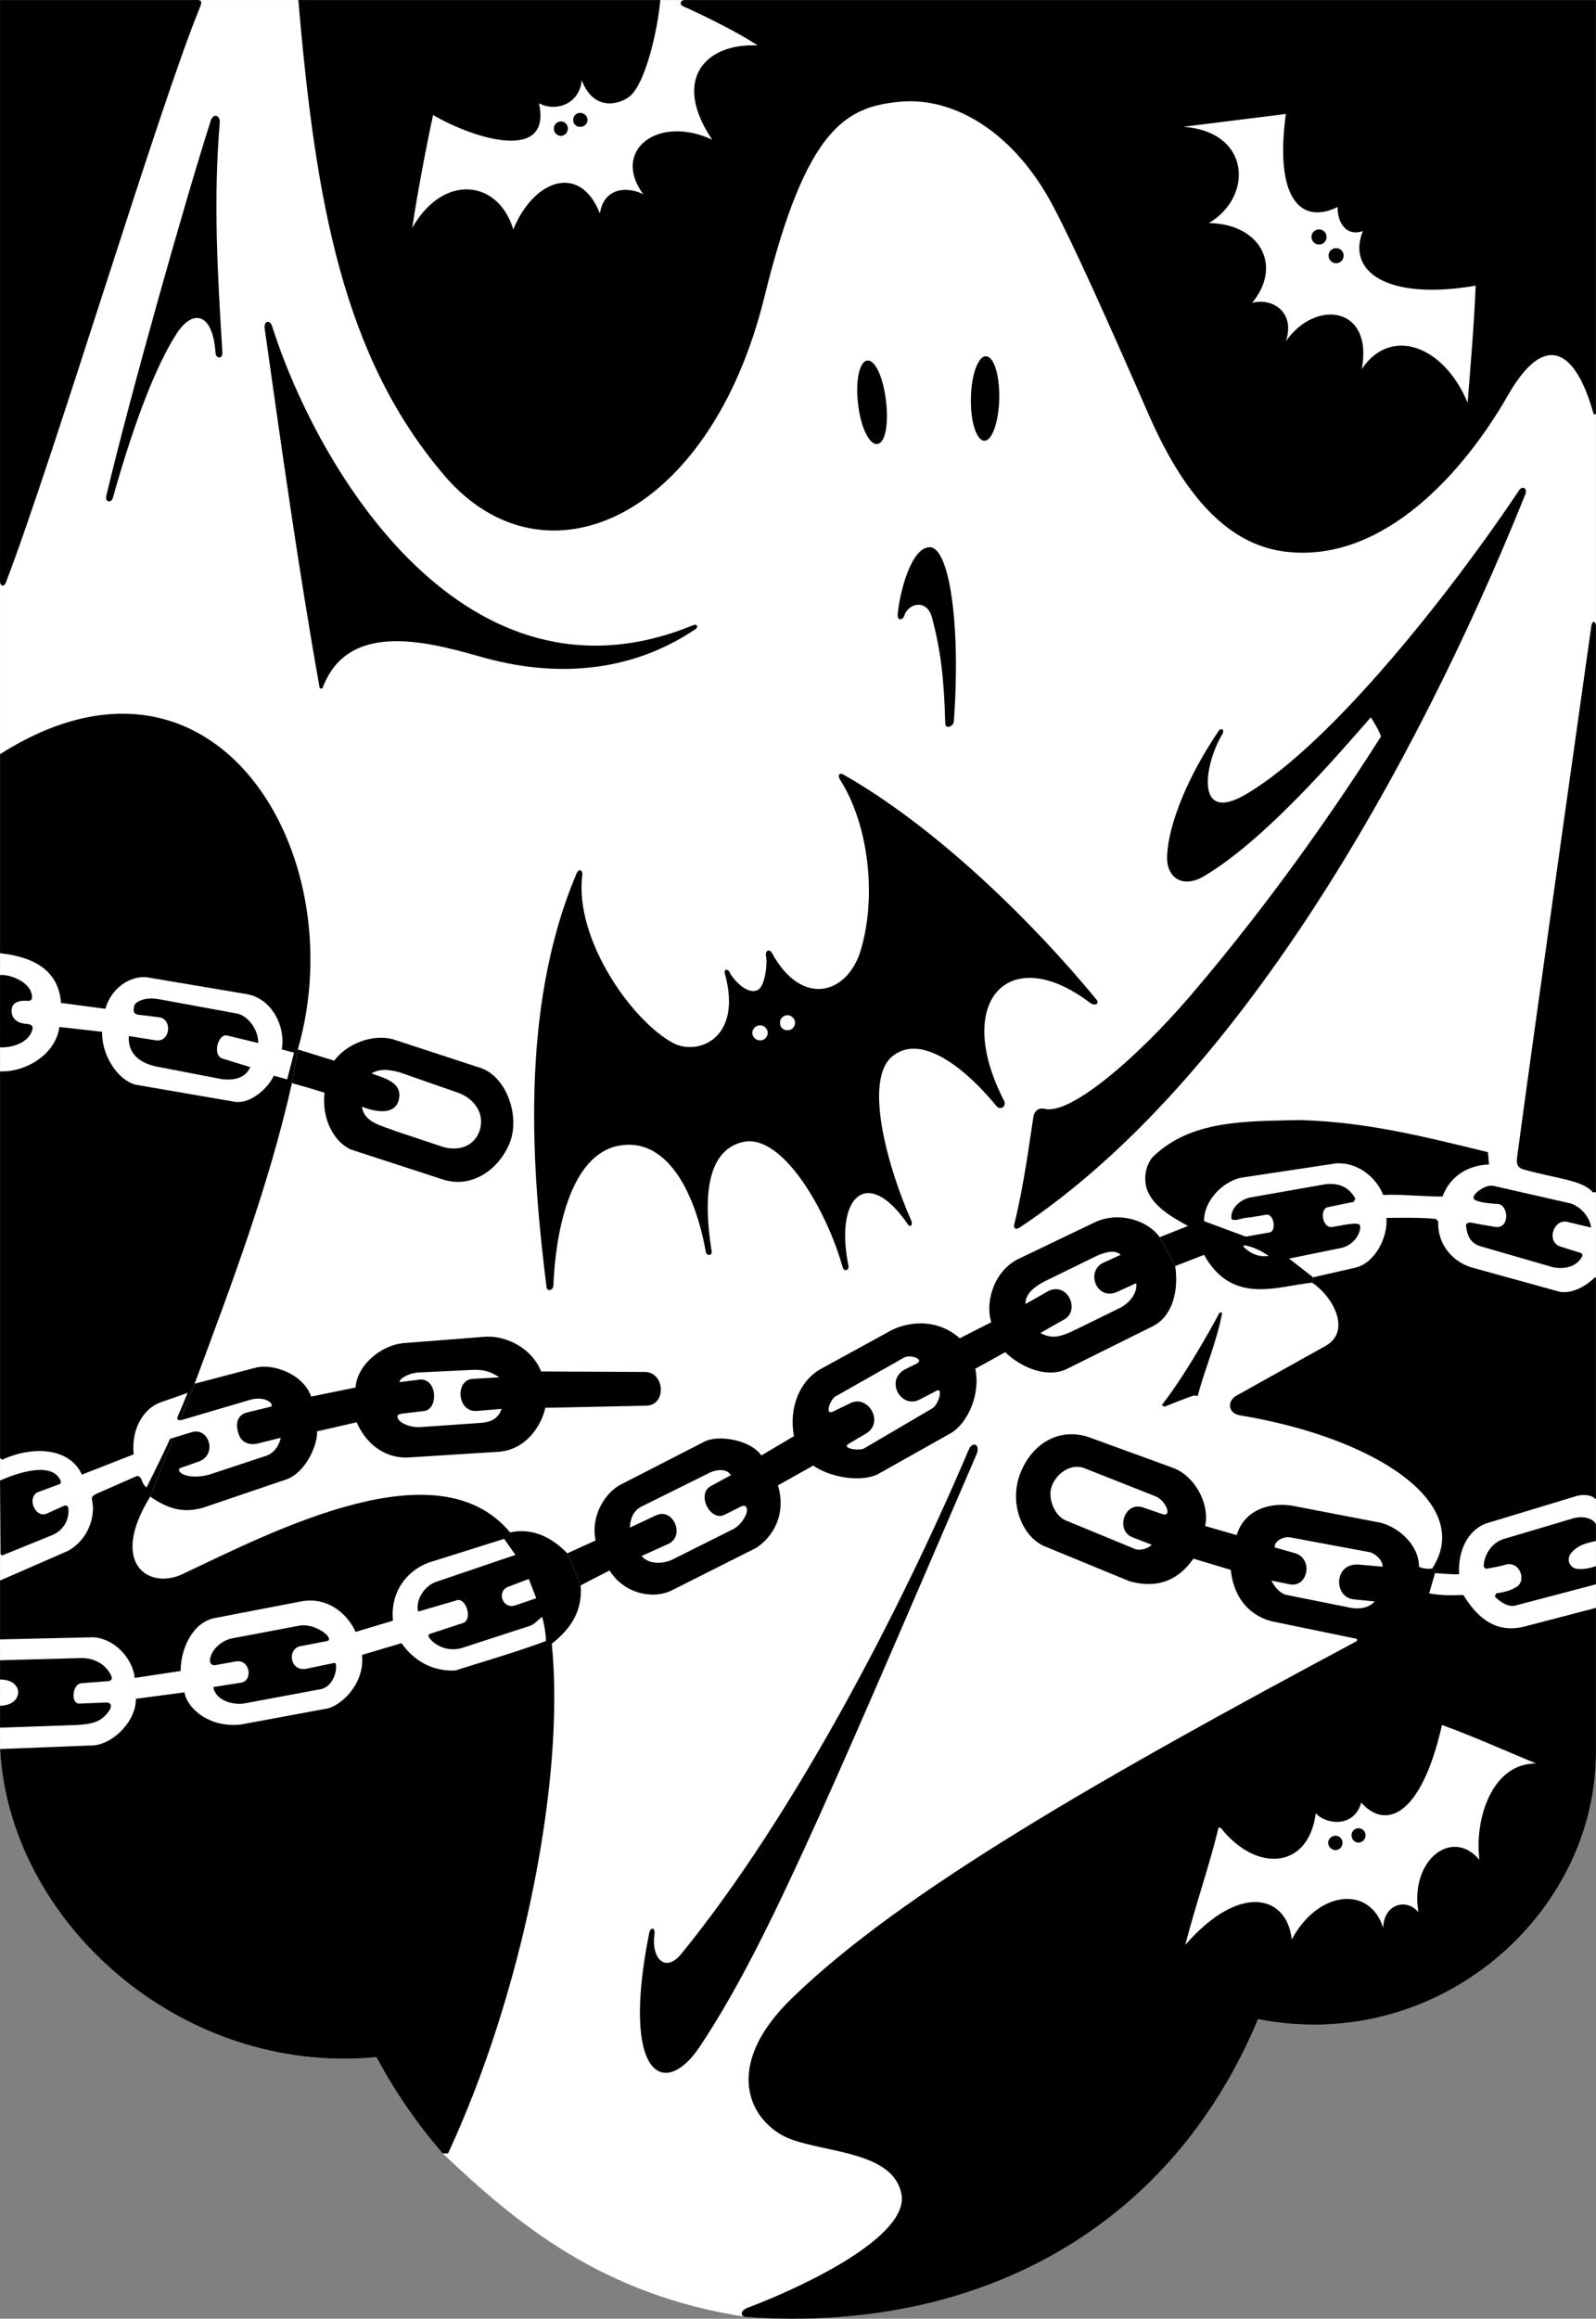 <svg xmlns="http://www.w3.org/2000/svg" width="298.513" height="433.513"><rect width="100%" height="100%" fill="#808080" stroke="none"/><path fill="#fff" d="M139.704 433.204c42.95 3.03 79.137-16.282 95.598-55.7 33.727 6.606 63.227-19.628 63.203-49.898V.004H.005v327c1.75 32.34 33.774 61.106 70.399 57.602 3.351 6.254 7.398 12.254 12.398 18 13.727 13.004 29.727 26.504 56.902 30.598"/><path d="M54.603 202.504s4.113 1.137 6.101 1.801c-.582 4.867 1.762 9.18 4.899 10.602l17.2 5.597c5.577 1.832 10.694-2.05 12.6-7 1.844-4.988-.687-12.113-5.398-13.8l-16.5-5.399c-3.875-1.031-8.601.805-11 4l-6.8-2.101-1.102 6.3m162.301 28.801c-2-2.914-7.344-4.976-12.102-2.8l-14.598 7c-4.644 2.542-5.882 8.355-4.8 11.699l-5.899 3c-3.84-3.414-8.738-3.368-12.601-1.598l-13.5 7.398c-4.125 2.407-5.852 7.657-4.899 12.5l-6.101 3.602c-2.125-2.996-8.125-3.871-10.602-2.602l-15.598 8c-2.918 1.41-5.8 5.856-4.8 10.5l-5.301 2.403 2.5 6 5.402-2.801c2.598 4.18 7.774 5.504 11.5 3.8l15.899-8c3.07-1.972 5.75-6.171 4.101-11.702l6.598-3.7c2.95 2.106 8.777 3.254 12.101 1.602l13.7-7.7c3.097-1.863 5.547-7.292 4.5-12l5.601-3.1c2.75 2.679 7.586 4.929 11.399 3.198l16.3-8.097c3.512-1.797 4.825-6.524 4.098-11.203l-2.898-5.399m51 61.899c-.446.21-2 .062-2.5-.297 0-3.922-3.551-7.223-7.102-8.203l-16.098-3.098c-3.773-.828-9.3.129-10.902 5.398l-5.898-1.699c.875-3.82-1.625-9.07-5.801-10.8l-16.2-5.899c-5.843-1.777-10.906 1.785-12.8 7.5-1.766 5.453.777 11.328 4.8 13l15.801 6.5c4.461 1.289 8.762.473 12-4.2l7 2.098c.45 4.606 2.95 8.356 7.598 9.602l16 3.3v.4c-48.273 25.804-85.14 46.913-105.5 66.6-13.773 13.204-7.836 23.641-.5 26.5 6.871 2.606 19.29 2.391 20.8 10.298 1.49 7.843-18.01 17.218-28.898 21.3-1.097.465-1.496 1.625 0 1.7 42.95 3.03 79.137-16.282 95.598-55.7 33.727 6.606 63.227-19.628 63.203-49.898v-27l-13.402 3.5c-3.371.805-7.48.504-11.399-5.902-1.707.03-3.601.18-6.402-.297l1.102-3.801-.5-.902"/><path d="M245.404 239.805c3.906 2.555 7.523 9.156 2.398 11.899l-16.5 9.203c-1.773.953-1.719 3.293.602 3.699 25.625 4.254 43.82 16.531 36 28.598l.5.902s3.48.305 4.5.2c-.25-4.415 1.68-8.278 5.101-9.5l16.5-5c2.055-.696 3.614-.02 3.797.398h.203v-41.297l-.203-.102c-1.2 1.23-3.898 3.18-6.598 2.7l-16.3-4.5c-3.352-.919-6.555-4.02-6.399-8.598l-.402-.5c-2.438-.317-7.168-.23-9.3-.203.35 3.406-2.024 8.406-5.798 9.3l-7.902 1.801-.2 1"/><path d="m245.603 238.805-4.5-3.5 9.8-2c2.165-.48 3.626-2.57 3.5-4.101-.077-.918-3.374-.094-5.199.203-1.875.254-2.425-3.297-.902-3.703.988-.22 4.902-1 4.902-1l.301-.598c-1.176-2.223-3.226-2.996-5.601-2.7l-14.2 2.5c-1.851.477-3.425 1.954-3.402 3.7-.023.953 1.602.254 2.602.098 1.004-.075 3.898-.598 3.898-.598 1.477-.246 1.977 3.004.703 3.3l-4.5.798-7.8-2.899c-.051-3.82 3.449-7.32 6.8-8.101l17.899-2.7c4.125-.27 7.601 2.754 8.8 5.903 3.325-.172 7.575.328 11.098.297 1.477-3.97 4.953-5.868 8.703-6l-.203-2.297c-11.648-2.82-22.598-5.672-35.297-6-9.8.254-20.3-.121-27.5 7-1.203 1.578-1.578 3.601-1.101 5.597 1.023 3.48 4.851 5.583 7.8 7.2l-5.3 2.101 2.898 5.399 5.402-2.098c5.262 9.441 13.625 5.879 20.2 5.2l.199-1m-139.5 51.601c-2.8-2.899-6.473-4.848-10.7-3.903-13.437-16.207-43.812-.457-61.3 7.801-6.176 2.942-13.824-1.883-6-14.5l8.3-21.101c6.75-18.196 13.876-36.895 18.2-56.2l1.101-6.3c10.575-36.594-15.55-80.684-55.699-55.2v186c1.75 32.34 33.774 61.106 70.399 57.602 3.351 6.254 7.398 12.254 12.398 18h1c13.727-29.496 21.977-69.496 19.402-95.3 3.7-2.884 5.762-6.259 5.399-10.9l-2.5-6"/><path d="m36.404 258.704 11.398-3c3.047-.828 8.852 1.03 10.402 5.402l8.301-1.7c.274-4.046 4.547-7.87 9-8.3l15.399-1.2c4-.171 8.648 2.278 10.3 6.5l19.598.098c3.602.23 3.852 6.305 0 6.301l-18.797.399c-.851 3.656-3.75 7.73-8.5 8.203l-17.3 1.097c-4.75.106-7.97-3.07-9.5-6.597l-7.403 1.699c.125 2.578-2.148 7.754-5.797 9l-15.601 5.3c-3.602.977-6.375.278-9.801-2.1l8.3-21.102"/><path fill="#fff" d="m.005 327.004 17.7-.699c3.96-.547 7.824-4.914 7.699-8.699l9.101-1.2c.426 2.68 4.274 6.704 10.598 6l16.2-3c3.019-.82 6.976-5.046 6.401-10l7.399-2.202c2.324 3.332 5.926 5.355 10.101 5.101 5.575-1.77 11.348-3.422 16.899-5.5 0-1.445-.356-3.32-.7-4.5-1 .688-1.324 1.41-2.699 1.801l-12.3 4c-2.188.629-4.25-.027-5.7-1.402-.421-.496-.988-1.063-.101-1.297l6.101-2c1.73-.766.399-4.817-1.3-4.203l-7.2 2.101c-.457-1.945.856-4.531 3.2-5.5l15-5.101-2.102-3-14 4.402c-4.242 1.535-7.336 5.566-6.797 10.898l-7 2.102c-1.3-2.973-4.883-6.684-10.203-5.7l-16.098 3.098c-4.425.856-6.46 6.211-6.402 9.903l-8.598 1.297c-.425-3.75-3.894-7.407-7.8-7.598l-17.399.398v20.5m0-31.5 12.598-5.5c3.644-1.894 5.363-6.207 4.601-9.597-.125-.606.266-.852 1-1.203l7.301-3.2c.461-.144.809.2 1 .7a2.83 2.83 0 0 0 .899 1.402s3.164-6.27 4.398-9.102l3.902-1.199c3.325-1.16 5.012 4.028 1.598 5.399l-3.398 1.203c-.688.203-.48.695.101 1.097 1.399.856 4.028.57 5.399.102l10.3-3.402c1.637-.532 2.54-2.055 2.801-3.399l-4.402 1.102c-1.324.265-2.95-.047-3.5-1.903-.676-2.09-.035-3.457 1.5-3.898l4.5-1.102c.863-.234-.7-2.144-3.8-1.3l-12.9 3.8c-.574.082-.937-.082-.6-.8l1.8-4.297-5.399 1.898c-3.238 1.43-5.148 5.274-4.699 9.602l-9.703 3.797c-2.023-4.72-8.617-5.657-14.898-2.797l-.399-.301v22.898"/><path d="M123.505.004H55.802c3.227 37.856 8.367 66.82 27.402 89 18.575 21.606 49.575 8.106 59.801-33.597 7.832-31.844 15.38-35.477 25.5-36.403 10.145-.847 21.278 5.864 28.5 19.602 3.75 7.074 10.024 21.004 17.797 38.8 6.543 15 14.817 24.727 26.203 25.798 18.067 1.793 32.961-15.157 41.098-29.399 6.898-12.015 12.601-8.387 15.902 3.399.098.367.504.41.5 0V.004h-175"/><path fill="#fff" d="M128.005.004c-.758.055-1 .801-.203 1.2.852.312 9.625 4.382 13.902 7.3-9.488-.52-16.238 6.137-8.5 17.602-10.175-4.715-18.894 2.035-12.902 10.2-2.805-1.415-7.305-1.415-8.098 3.6-3.8-9.609-12.52-6.14-16.199 3-2.789-9.327-13.101-10.546-18.902-.3 1.02-6.871 2.8-16.059 3.902-21.102 7.899 4.606 22.274 8.856 19.797-2.199 3.102 1.68 7.602.18 8-4.3 2.352 6.105 7.395 4.406 9.102 2.902 2.75-2.422 5.039-11.774 5.601-17.903h4.5"/><path d="M.005 108.407V.004h36.7c1.343-.07.94.707.597 1.602-7.773 19.004-27.148 83.629-36.2 107.3-.358.91-1.175.755-1.097-.5"/><path fill="#fff" d="M250.204 38.704c-.144 2.468 1.356 5.656 4.7 4.5-3.063 7.625 4.625 13.03 21.101 10.203-.277 7.152-.953 14.804-1.5 21.898-4.476-10.82-14.476-14.32-19.8-6.3 2.199-11.77-8.676-13.145-14.2-5.2 1.774-5.195-2.226-8.195-6.3-7.199 5.699-6.871 1.574-14.746-8.102-14.902 8.3-4.844 7.926-17.094-4.8-18l19.202-2.399c-2.164 16.024 2.899 20.711 9.7 17.399"/><path d="M41.103 22.907c-1.2 14.453-.45 27.828.5 43.097.047 1.106-1.242 1.11-1.3-.097-.524-7.672-4.474-8.297-7.599-3-3.226 5.203-7.175 14.453-11.601 30.199-.25.902-1.54.93-1.2-.5 4.626-19.371 14.626-54.746 19.5-70 .477-1.488 1.766-1.148 1.7.3m88.5 94.001c.797-.336 1.062.261.5.699-12.418 8.41-26.856 9.086-40.5 5.098-10.496-2.989-24.7-6.438-29.3 6h-.5c-3.974-22.32-7.15-44.97-10.298-67.297-.18-1.504 1.012-1.637 1.399-.403 8.625 27.106 36.312 73.262 78.699 55.903m155.699-24.5c-21.023 52.203-54.273 110.39-94.598 137.097-.664.454-1.222.164-1-.597 1.895-7.66 2.887-15.797 3.598-20.203.227-1.11 1.102-1.66 2.102-1.399 4.625 1.18 16.773-8.957 27.3-21.199 16.325-19.121 28.48-37.246 35.598-48.402-.23-.907-1.398-2.782-1.898-3.598-6.157 7.004-19.657 22.848-31.2 29.7-3.91 2.343-7.136.398-6.902-3.9.258-5.859 3.914-14.859 9.602-23.202.449-.72 1.254-.371.699.601-3.2 5.211-5.422 17.074 4.601 11.102 16.2-9.64 38.7-38.422 50.899-56.703.539-.903 1.664-.555 1.2.703m-111.399 9.898c3.593-.008 5.843 14.055 4.5 32.602-.098.953-1.57 1.441-1.602.398-.242-8.726-.879-13.824-2.5-19.898-.894-3.375-4.398-2.797-5.2-.203-.253.68-1.253.964-1.198-.297.312-3.89 2.468-12.61 6-12.602m124.601 14.899c.098-.926-.726-1.594-.902.101 0 0-10.95 77.305-13.8 98.7-.25 1.66-.028 2.359 1.401 2.699 5.95 1.656 10.887 1.953 12.7 4.203h.601V117.204"/><path fill="#fff" d="M.005 200.305c4.75.192 10.418-3.133 11.098-8.3l8 .902c-.137 4.36 2.937 9.066 6.3 9.898l18.602 3.2c2.899.382 6.176-2.587 7.2-4.899l2.5.7 1.3-5-2.3-.602c.761-4.266-1.836-9.371-6.301-10.297l-19-3.203c-3.16-.278-6.602 2.054-7.7 5.902l-8.3-1.102c-.407-5.707-4.5-8.52-11.399-9.3v22.101"/><path d="M157.904 144.907c17.25 9.828 35.25 27.453 47.199 42 .601.793-.344 1.23-1.2.597-15.124-11.52-25.75-.394-16.1 18.301.503 1.11-.755 1.887-1.5.899-4.774-5.844-13.524-13.844-19.298-9.297-5.726 4.453-.726 21.453 3.399 30.699.41.926-.164 1.473-.602.8-7.523-11.046-13.773-5.296-11.098 7.798.106.816-.808 1.148-1.101.203-2.984-10.672-11.324-25.047-18.598-23.403-7.226 1.606-7.351 11.356-5.902 20.403.129.96-1.008.933-1.098.097-1.976-11.02-7.226-21.52-16.3-19.8-9.176 1.78-11.801 16.406-12.2 26.101-.011.938-1.21 1.324-1.3.2-2.551-20.52-5.301-51.395 5.597-77.098.477-1.23 1.262-.707 1.102.297-1.465 11.87 9.25 27.156 17 31.3 4.59 2.426 13-.77 9.699-12.898-.313-1 .527-1.047.902-.3.274.804 3.024 4.304 5.2 3.3 1.445-.7 1.831-5.117 1.597-6.2-.281-1.171.563-1.652 1.102-.702 5.625 10.28 14.187 7.632 16.601-.598 3.024-10.121 1.399-23.496-3.8-31.7-.63-.952-.266-1.597.699-1m-152 40.899c.273 1.067-.063 1.418-1 1.301-.938-.07-2.532.129-2.7 1.5-.207 1.441.633 2.598 2.5 2.8 1.137.048 1.98.329.899 2.098-1.254 1.93-4.2 2.418-5.598 2.301v-13.5c1.563-.21 5.367 1.074 5.899 3.5m38.5 3.699c2.07.477 3.925 3.055 3.898 5.5l-5.797-1.398c-1.695-.465-2.855 3.715-.902 4.3l5.2 1.598c-1.024 2.45-3.837 2.489-5.599 2.2l-11.902-2.297c-2.742-.547-5.46-2.14-5.2-5.703l5.102.8c2.606.325 3.075-3.8.7-4.3l-4.102-.5c-1.023-.22-.836-.97-.7-1.598.052-.684 1.833-1.809 4.602-1.3l14.7 2.698"/><path fill="#fff" d="m74.802 200.504 10.602 3.7c3.218 1.03 5.375 3.937 4.3 7.203-1.175 3.297-4.457 3.765-6.902 3l-9-3c-2.242-.922-5.71-1.485-6.098-4.5 0 0 5.637 2.453 6.801-1 1.086-3.485-2.57-4.328-5-5.203 1.492-1 3.461-.72 5.297-.2"/><path d="M293.802 225.004c1.852.606 3.527 2.504 3.8 4.5l-4.198-1c-2.75-.894-4.25 3.48-1.7 4.5l4.098 1.301.203.399c-.976 2.28-3.726 2.656-5.601 2.203l-13.5-3.903c-1.797-.558-2.47-1.851-2.7-3.8-.05-.594.57-.703 1.098-.598 1.102.254 4.5.8 4.5.8 2.602.204 2.352-3.921.5-4.3 0 0-4.562-.18-4.7-1.102-.163-.875 2.356-2.625 3.7-2.3l14.5 3.3"/><path fill="#fff" d="M237.302 234.805c-1.773.281-3.422-.394-4.7-1.699v-.3c1.727.253 3.227 1.003 4.7 2m-27.699-.2-3.3 1.5c-3.306 1.66-1.15 7.191 2.702 5.398l3.5-1.597c.281 1.722-1.101 3.558-2.8 4.5 0 0-8.286 4.097-9.403 4.597-1.656.743-3.492 1.477-5.7.2l4.403-2.5c3.055-1.625.805-6.97-2.8-5.399l-4.403 2.5c-.055-2.101 2.02-3.394 3.5-4.199l9.602-4.7c1.656-.796 3.718-1.359 4.699-.3"/><path d="M228.603 245.407c-1.024 5.43-3.2 10.379-4.598 15.597l-.703-.097c-1.238.36-5.5 2.097-5.5 2.097l-.5-.3c5.227-6.72 10.8-17.297 10.8-17.297h.5"/><path fill="#fff" d="M169.103 253.805c1.129-.644 3.812.285 2.402 1.102l-2.402 1.199c-3.606 2.191-.418 7.441 3 5.5l3.101-1.602c1.168-.687.473 2.664-1 3.403l-12.601 7.398c-1.074.504-4.035 0-3-.8l3.402-2c3.492-2.114.305-7.458-3.101-5.598l-3.102 1.5c-1.555.765-.617-2.047.402-2.801l12.899-7.3m-80.598 2.3c2.274-.059 3.399.457 4.899 1.398l-5.102.301c-3.148.305-2.828 6.063.703 6l4.797-.398c-.531 1.734-1.871 2.41-3.598 2.597l-11.5.801c-1.668.137-3.261-.52-3.902-1.101-.558-.582-.805-1.22.3-1.399l4.2-.5c2.664-.258 2.57-5.883-.598-5.898l-4 .5c.098-.723 1.637-1.61 3.399-1.801l10.402-.5"/><path d="M182.603 272.004c-28.824 66.918-39.7 92.606-51.7 110.602-6.675 10.02-14.812 5.629-9.5-21.102.274-1.39 1.22-1.132 1 .2-.624 4.406 2.051 7.324 5.102 3.5 21.211-26.094 41.086-64.532 53.7-94.2.695-1.656 2.285-.96 1.398 1"/><path fill="#fff" d="M216.005 279.704c2.18.812 3.399 4.23 1.2 3.3l-3.2-1.097c-3.676-1.485-5.476 4.234-2.203 5.5l3.602 1.398c-.633.735-2.278 1.156-3.102.801l-13.098-5.402c-2.183-1.028-3.226-4.38-2.5-6.297.707-2.106 3.23-4.317 5.899-3.5l13.402 5.297"/><path d="m11.302 277.407-4.297 1.597c-1.976 1.043-.472 4.829 1.7 4 0 0 2.933-1.34 3.3-1.5.649-.144.836.227.797.903.04 2.078-1.086 3.64-2.797 4.5l-9.601 3.898-.301-.199-.098-13.8c3.336-1.497 9.961-3.696 11.399.198l-.102.403"/><path fill="#fff" d="m136.704 275.805-3.699 2c-2.851 1.492-.133 6.742 2.5 5.399l3-1.5c.742-.438 1.305-.063 1.2.8-.083.825-.981 2.438-2.403 3.301l-11.598 5.801c-1.27.629-4.175 1.129-5.699-.7l5.098-2.3c3.082-1.621.738-6.777-2.399-5.3l-4.902 2.3c.125-1.676.602-3.082 2.102-3.902l12.699-6.297c1.582-.797 3.426-.797 4.101.398"/><path d="M298.505 285.004v3.102c-2.226.453-3.539.941-4.601 2.2-1.028 1.214-.344 2.773 1 3 1.28.148 2.312-.087 3.601-.5v3.398l-15.203 4c-1.308.246-2.7-.696-3.7-1.7l.2-.597c1.57-.235 2.598-.473 3.8-1.203 1.99-1.094.677-4.844-1.898-4.2-1.847.528-3.8.801-3.8.801l-.399-.398c.024-1.739 1.055-4.14 3.5-5.102l13.098-3.898c2.062-.633 3.957.031 4.402 1.097"/><path fill="#fff" d="M256.204 290.204c.793.156 2.387 1.28 2.399 2.703l-4.598-.403c-4.601-.175-4.508 6.07-.902 6.5 0 0 2.582.262 4 .403-.95 1.172-2.832 1.496-4.399 1.199l-12-2.402c-1.27-.25-2.3-1.47-2.902-2.7l3.402.7c3.45.656 4.45-4.72 1.098-5.797l-3.898-1.102c-.024-1.422 1.925-2.039 2.8-1.898l15 2.797m-155.902 8.601-3.797 1.301c-2.539.941-3.758-2.715-1.3-3.5l3.699-1.402 1.398 3.601"/><path d="m61.204 306.805-5.199 1c-2.351.742-1.695 4.68 1.2 4.2l5.3-1.098.297.097c.32 1.668-.723 4.403-2.797 4.801l-14.5 2.7c-2.351.261-5.258-.77-5.601-3.098l5.101-.801c2.367-.297 1.805-4.371-.8-4l-3.903.7c-.797.12-1.133-.387-1-1.2.383-2.027 2.524-3.512 4.102-3.8l12.699-2.4c3.082-.421 6.55 2.485 5.101 2.9m-46.402 3.198c2.008-.144 4.633.606 5.902 3.102.329.559.325 1.066-.402 1.2-.543.027-5.098.398-5.098.398-1.675.125-2.03 3.78-.402 3.8l5-.199c.926-.07 1.176.59.703 1.399-1.633 2.53-3.726 2.605-6.101 2.8l-14.399.5v-4.097c4.461-.047 4.586-4.922 0-4.903v-3.597l14.797-.403"/><path fill="#fff" d="M287.302 329.704c-8.18-.063-11.555 10.25-10.598 18-5.082-6.063-13.05.03-11.402 9.8-2.21-2.644-6.43-1.613-6.598 2.903-2.55-7.985-12.207-6.953-17.101 2.199-.824-8.121-9.543-10.84-19.899 1 1.825-7.246 4.524-14.82 6.2-21.902h.398c6.57 8.375 16.414 7.906 17.8-2.7 1.895 2.168 7.24 2.73 8.5-2 4.458 5.106 11.208 2.762 15.102-14.5 5.875 2.13 11.723 4.754 17.598 7.2"/><path d="M104.904 25.407a1.349 1.349 0 0 0 1.3-1.403c.024-.687-.57-1.28-1.3-1.3-.73.02-1.325.613-1.301 1.3a1.349 1.349 0 0 0 1.3 1.403m3.602-1.703c.754.047 1.348-.547 1.399-1.297a1.395 1.395 0 0 0-1.399-1.301 1.305 1.305 0 0 0-1.3 1.3c0 .75.593 1.345 1.3 1.298m138.199 22c.793.008 1.426-.625 1.399-1.399a1.346 1.346 0 0 0-1.399-1.398c-.77-.024-1.402.61-1.402 1.398 0 .774.633 1.406 1.402 1.399m3.2 3.5a1.377 1.377 0 0 0 1.398-1.399 1.359 1.359 0 0 0-1.398-1.398 1.359 1.359 0 0 0-1.399 1.398 1.378 1.378 0 0 0 1.399 1.399m-85.801 33.8c1.469-.132 2.144-3.773 1.601-8.097-.492-4.309-2.003-7.66-3.5-7.5-1.468.195-2.25 3.836-1.699 8.199.48 4.266 2.102 7.621 3.598 7.398m20-.597c1.504-.02 2.68-3.524 2.8-7.903.063-4.308-.968-7.851-2.5-7.898-1.452-.016-2.738 3.48-2.8 7.8-.117 4.372 1.02 7.919 2.5 8"/><path fill="#fff" d="M142.204 194.504c.73.02 1.364-.613 1.399-1.398-.035-.777-.668-1.41-1.399-1.402a1.467 1.467 0 0 0-1.5 1.402 1.45 1.45 0 0 0 1.5 1.398m5.098-1.898c.758.043 1.39-.59 1.402-1.402-.011-.75-.644-1.383-1.402-1.399-.805.016-1.437.649-1.398 1.399a1.312 1.312 0 0 0 1.398 1.402"/><path d="M249.802 345.907c.707-.031 1.3-.625 1.3-1.403 0-.687-.593-1.28-1.3-1.3-.754.02-1.348.613-1.398 1.3.05.778.644 1.372 1.398 1.403m4.301-1.403a1.366 1.366 0 0 0 1.3-1.398c.012-.695-.577-1.29-1.3-1.3-.746.01-1.336.605-1.3 1.3-.036.77.554 1.363 1.3 1.398"/></svg>
